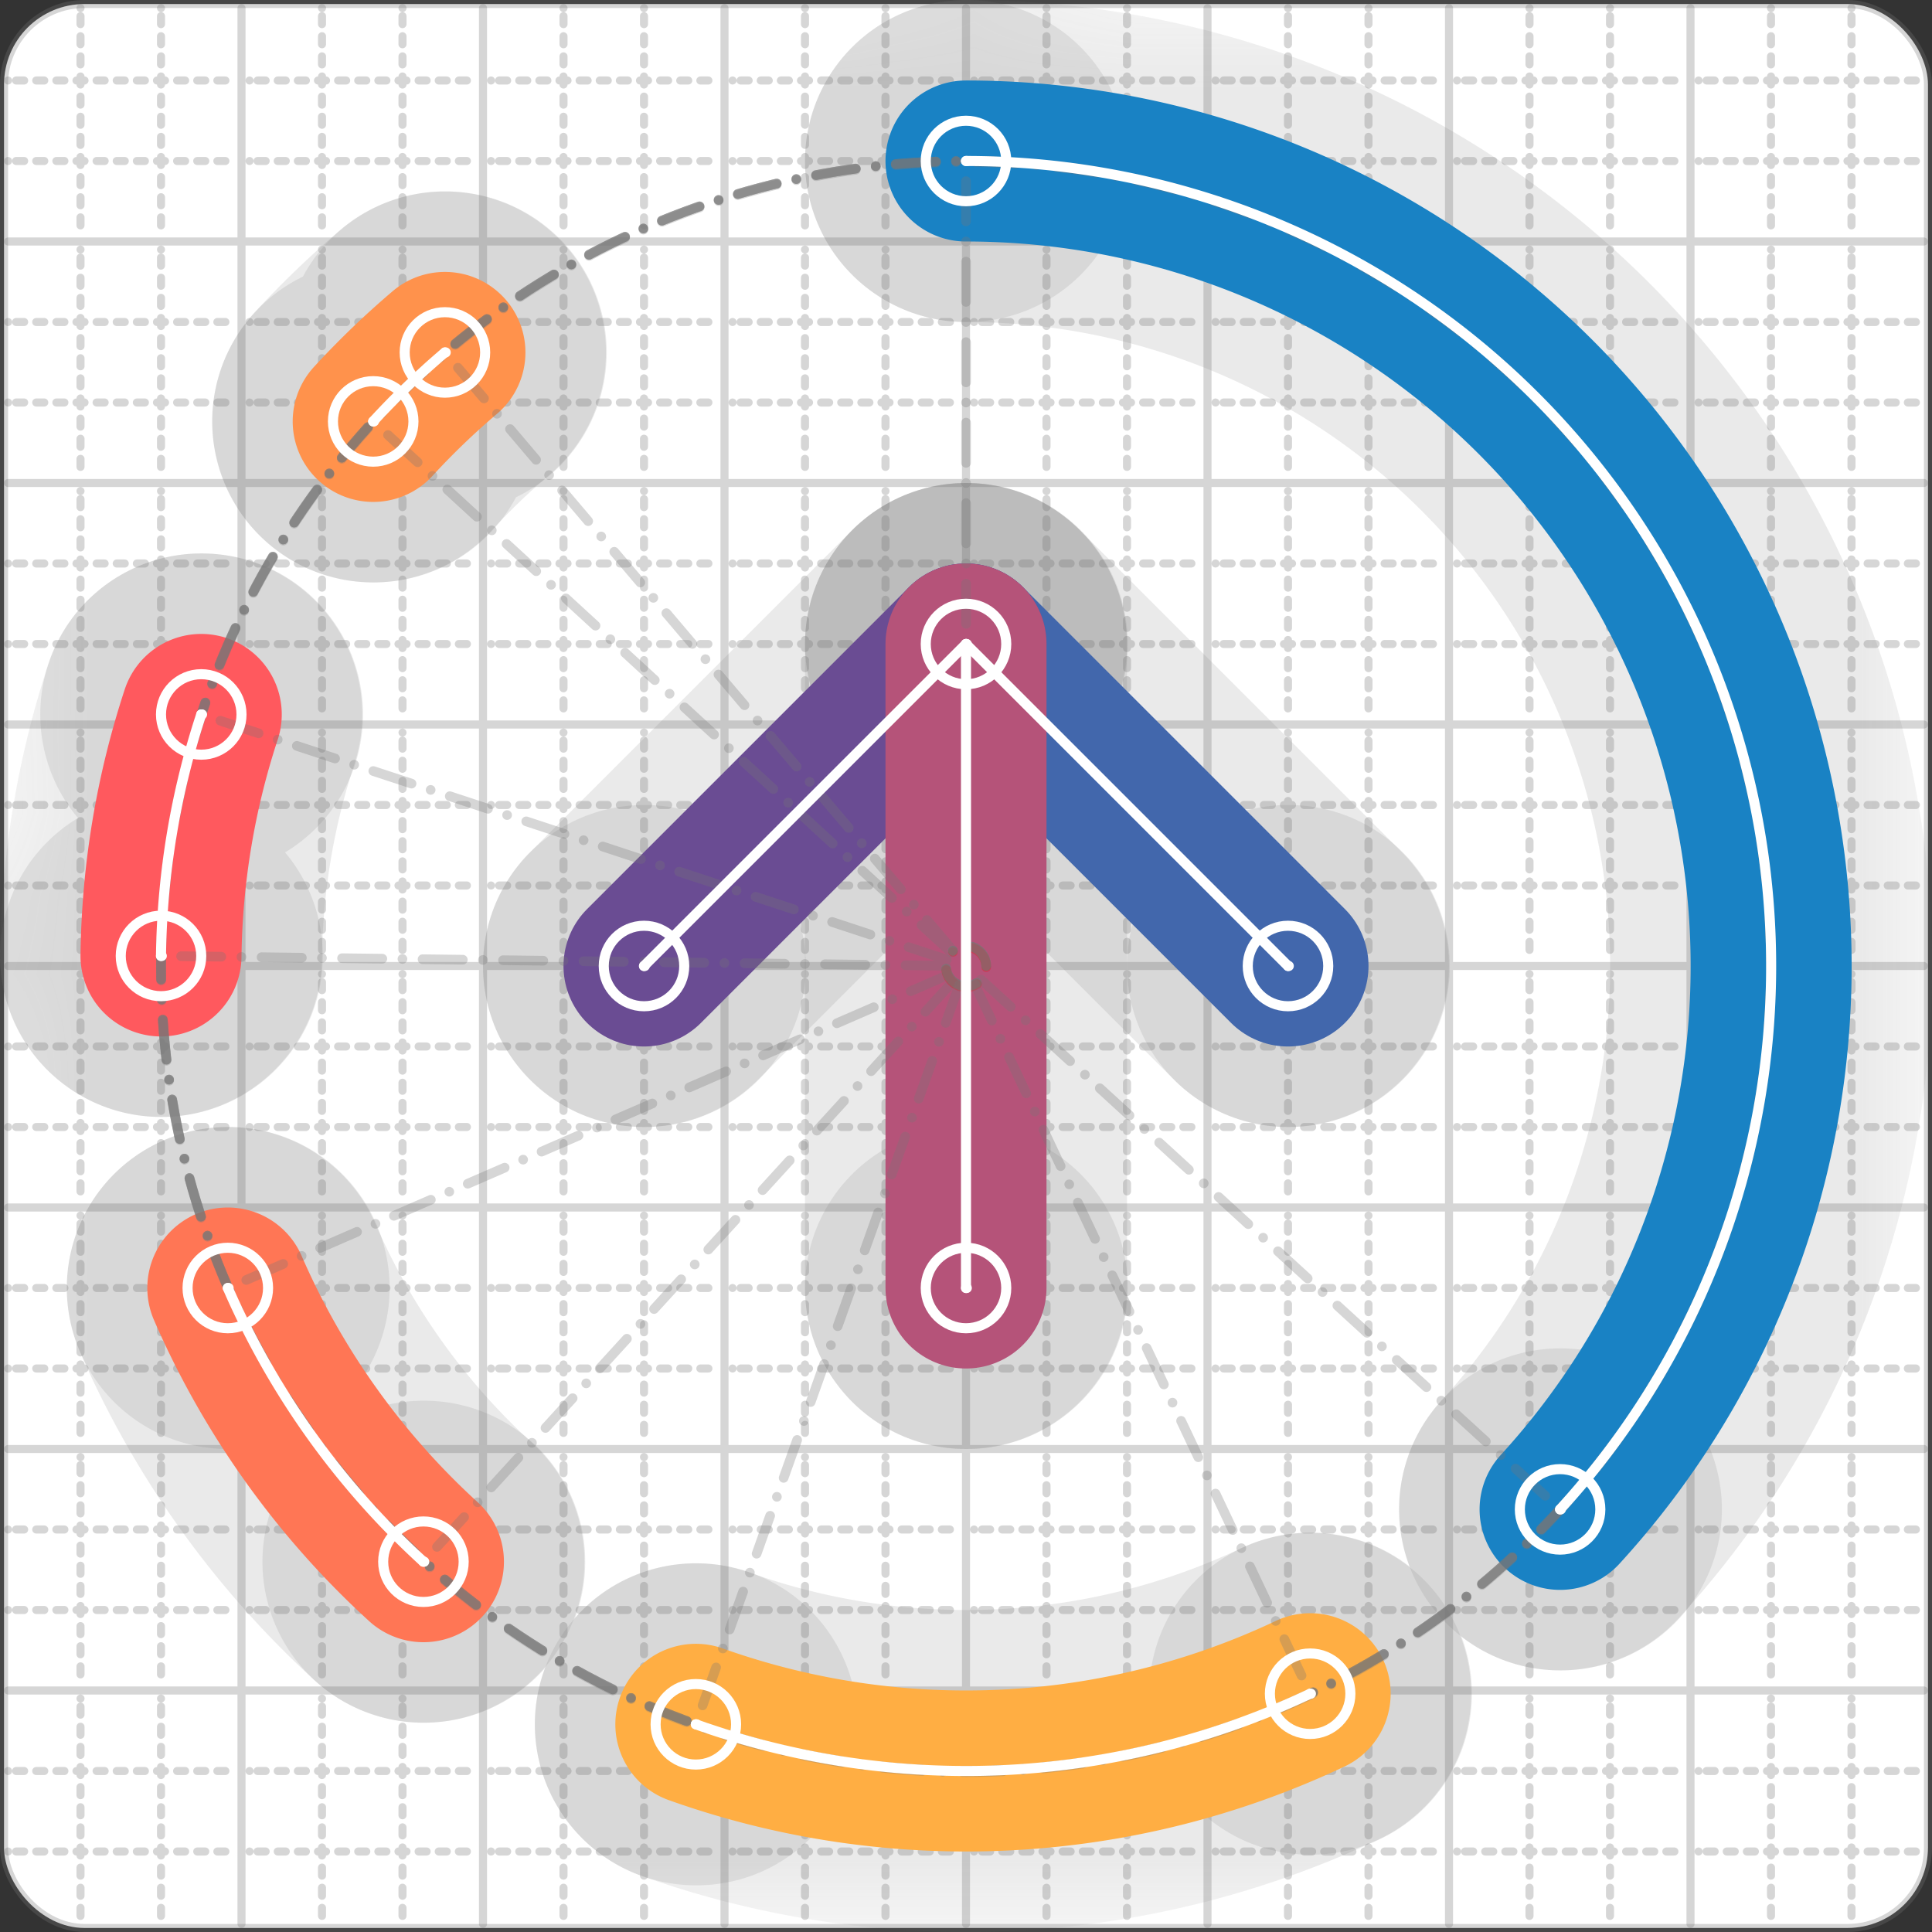 <svg xmlns="http://www.w3.org/2000/svg" width="24" height="24" viewBox="0 0 24 24" fill="none" stroke="currentColor" stroke-width="2" stroke-linecap="round" stroke-linejoin="round"><rect x="0" y="0" width="24" height="24" fill="#333333" stroke="none"/><style>
  @media screen and (prefers-color-scheme: light) {
    .svg-preview-grid-rect { fill: none }
  }
  @media screen and (prefers-color-scheme: dark) {
    .svg-preview-grid-rect { fill: none }
    .svg
    .svg-preview-grid-group,
    .svg-preview-radii-group,
    .svg-preview-shadow-mask-group,
    .svg-preview-shadow-group {
      stroke: #fff;
    }
  }
</style><g class="svg-preview-grid-group" stroke-linecap="butt" stroke-width="0.1" stroke="#777" stroke-opacity="0.3"><rect class="svg-preview-grid-rect" width="23.9" height="23.9" x="0.05" y="0.05" rx="1" fill="#fff"></rect><path stroke-dasharray="0 0.1 0.1 0.15 0.1 0.15 0.1 0.15 0.1 0.15 0.1 0.15 0.1 0.15 0.1 0.15 0.1 0.15 0.1 0.15 0.1 0.15 0.1 0.15 0 0.15" stroke-width="0.1" d="M0.1 1h23.8M1 0.1v23.8M0.1 2h23.8M2 0.1v23.8M0.1 4h23.8M4 0.1v23.8M0.1 5h23.8M5 0.1v23.8M0.1 7h23.8M7 0.1v23.8M0.1 8h23.8M8 0.1v23.8M0.1 10h23.8M10 0.1v23.8M0.1 11h23.8M11 0.1v23.8M0.1 13h23.8M13 0.1v23.8M0.1 14h23.8M14 0.1v23.8M0.1 16h23.8M16 0.1v23.8M0.1 17h23.8M17 0.1v23.8M0.1 19h23.8M19 0.1v23.8M0.1 20h23.8M20 0.1v23.8M0.1 22h23.8M22 0.1v23.8M0.1 23h23.8M23 0.1v23.8"></path><path d="M0.1 3h23.8M3 0.1v23.8M0.1 6h23.8M6 0.1v23.8M0.1 9h23.8M9 0.1v23.8M0.1 12h23.8M12 0.1v23.8M0.1 15h23.8M15 0.1v23.8M0.1 18h23.8M18 0.1v23.8M0.1 21h23.8M21 0.1v23.8"></path></g><g class="svg-preview-shadow-mask-group" stroke-width="4" stroke="#777" stroke-opacity="0.15"><mask id="svg-preview-shadow-mask-0" maskUnits="userSpaceOnUse" stroke-opacity="1" stroke-width="4" stroke="#000"><rect x="0" y="0" width="24" height="24" fill="#fff" stroke="none" rx="1"></rect><path d="M12 2h.01M19.38 18.75h.01"></path></mask><mask id="svg-preview-shadow-mask-1" maskUnits="userSpaceOnUse" stroke-opacity="1" stroke-width="4" stroke="#000"><rect x="0" y="0" width="24" height="24" fill="#fff" stroke="none" rx="1"></rect><path d="M16 12h.01M12 8h.01M8 12h.01"></path></mask><mask id="svg-preview-shadow-mask-2" maskUnits="userSpaceOnUse" stroke-opacity="1" stroke-width="4" stroke="#000"><rect x="0" y="0" width="24" height="24" fill="#fff" stroke="none" rx="1"></rect><path d="M12 16h.01M12 8h.01"></path></mask><mask id="svg-preview-shadow-mask-3" maskUnits="userSpaceOnUse" stroke-opacity="1" stroke-width="4" stroke="#000"><rect x="0" y="0" width="24" height="24" fill="#fff" stroke="none" rx="1"></rect><path d="M2.5 8.875h.01M2 11.875h.01"></path></mask><mask id="svg-preview-shadow-mask-4" maskUnits="userSpaceOnUse" stroke-opacity="1" stroke-width="4" stroke="#000"><rect x="0" y="0" width="24" height="24" fill="#fff" stroke="none" rx="1"></rect><path d="M2.83 16h.01M5.26 19.4h.01"></path></mask><mask id="svg-preview-shadow-mask-5" maskUnits="userSpaceOnUse" stroke-opacity="1" stroke-width="4" stroke="#000"><rect x="0" y="0" width="24" height="24" fill="#fff" stroke="none" rx="1"></rect><path d="M4.636 5.235h.01M5.527 4.378h.01"></path></mask><mask id="svg-preview-shadow-mask-6" maskUnits="userSpaceOnUse" stroke-opacity="1" stroke-width="4" stroke="#000"><rect x="0" y="0" width="24" height="24" fill="#fff" stroke="none" rx="1"></rect><path d="M8.644 21.42h.01M16.275 21.04h.01"></path></mask></g><g class="svg-preview-shadow-group" stroke-width="4" stroke="#777" stroke-opacity="0.15"><path mask="url(#svg-preview-shadow-mask-0)" d="M 12 2 A10 10 0 0 1 19.38 18.75"></path><path mask="url(#svg-preview-shadow-mask-1)" d="M 16 12 L 12 8"></path><path mask="url(#svg-preview-shadow-mask-1)" d="M 12 8 L 8 12"></path><path mask="url(#svg-preview-shadow-mask-2)" d="M 12 16 L 12 8"></path><path mask="url(#svg-preview-shadow-mask-3)" d="M 2.5 8.875 A10 10 0 0 0 2 11.875"></path><path mask="url(#svg-preview-shadow-mask-4)" d="M 2.83 16 A10 10 0 0 0 5.26 19.4"></path><path mask="url(#svg-preview-shadow-mask-5)" d="M 4.636 5.235 A10 10 0 0 1 5.527 4.378"></path><path mask="url(#svg-preview-shadow-mask-6)" d="M 8.644 21.42 A10 10 0 0 0 16.275 21.04"></path><path d="M12 2h.01M19.38 18.75h.01M16 12h.01M12 8h.01M8 12h.01M12 16h.01M2.5 8.875h.01M2 11.875h.01M2.83 16h.01M5.26 19.4h.01M4.636 5.235h.01M5.527 4.378h.01M8.644 21.42h.01M16.275 21.04h.01"></path></g><g class="svg-preview-handles-group" stroke-width="0.12" stroke="#777" stroke-opacity="0.6"></g><g class="svg-preview-colored-path-group"><path d="M 12 2 A10 10 0 0 1 19.38 18.75" stroke="#1982c4"></path><path d="M 16 12 L 12 8" stroke="#4267AC"></path><path d="M 12 8 L 8 12" stroke="#6a4c93"></path><path d="M 12 16 L 12 8" stroke="#B55379"></path><path d="M 2.5 8.875 A10 10 0 0 0 2 11.875" stroke="#FF595E"></path><path d="M 2.83 16 A10 10 0 0 0 5.26 19.4" stroke="#FF7655"></path><path d="M 4.636 5.235 A10 10 0 0 1 5.527 4.378" stroke="#ff924c"></path><path d="M 8.644 21.42 A10 10 0 0 0 16.275 21.04" stroke="#FFAE43"></path></g><g class="svg-preview-radii-group" stroke-width="0.12" stroke-dasharray="0 0.25 0.25" stroke="#777" stroke-opacity="0.3"><path d="M12 2 12.002 12 19.38 18.75"></path><circle cy="12" cx="12.002" r="0.25" stroke-dasharray="0"></circle><circle cy="12" cx="12.002" r="10"></circle><path d="M2.5 8.875 11.999 12 2 11.875"></path><circle cy="12" cx="11.999" r="0.25" stroke-dasharray="0"></circle><circle cy="12" cx="11.999" r="10"></circle><path d="M2.83 16 12.001 12.014 5.26 19.4"></path><circle cy="12.014" cx="12.001" r="0.25" stroke-dasharray="0" stroke="red"></circle><circle cy="12.014" cx="12.001" r="10"></circle><path d="M4.636 5.235 12 12 5.527 4.378"></path><circle cy="12" cx="12" r="0.25" stroke-dasharray="0"></circle><circle cy="12" cx="12" r="10"></circle><path d="M8.644 21.42 12 12 16.275 21.04"></path><circle cy="12" cx="12" r="0.25" stroke-dasharray="0"></circle><circle cy="12" cx="12" r="10"></circle></g><g class="svg-preview-control-path-marker-mask-group" stroke-width="1" stroke="#000"><mask id="svg-preview-control-path-marker-mask-0" maskUnits="userSpaceOnUse"><rect x="0" y="0" width="24" height="24" fill="#fff" stroke="none" rx="1"></rect><path d="M12 2h.01"></path><path d="M19.38 18.75h.01"></path></mask><mask id="svg-preview-control-path-marker-mask-1" maskUnits="userSpaceOnUse"><rect x="0" y="0" width="24" height="24" fill="#fff" stroke="none" rx="1"></rect><path d="M16 12h.01"></path><path d="M12 8h.01"></path></mask><mask id="svg-preview-control-path-marker-mask-2" maskUnits="userSpaceOnUse"><rect x="0" y="0" width="24" height="24" fill="#fff" stroke="none" rx="1"></rect><path d="M12 8h.01"></path><path d="M8 12h.01"></path></mask><mask id="svg-preview-control-path-marker-mask-3" maskUnits="userSpaceOnUse"><rect x="0" y="0" width="24" height="24" fill="#fff" stroke="none" rx="1"></rect><path d="M12 16h.01"></path><path d="M12 8h.01"></path></mask><mask id="svg-preview-control-path-marker-mask-4" maskUnits="userSpaceOnUse"><rect x="0" y="0" width="24" height="24" fill="#fff" stroke="none" rx="1"></rect><path d="M2.5 8.875h.01"></path><path d="M2 11.875h.01"></path></mask><mask id="svg-preview-control-path-marker-mask-5" maskUnits="userSpaceOnUse"><rect x="0" y="0" width="24" height="24" fill="#fff" stroke="none" rx="1"></rect><path d="M2.83 16h.01"></path><path d="M5.26 19.4h.01"></path></mask><mask id="svg-preview-control-path-marker-mask-6" maskUnits="userSpaceOnUse"><rect x="0" y="0" width="24" height="24" fill="#fff" stroke="none" rx="1"></rect><path d="M4.636 5.235h.01"></path><path d="M5.527 4.378h.01"></path></mask><mask id="svg-preview-control-path-marker-mask-7" maskUnits="userSpaceOnUse"><rect x="0" y="0" width="24" height="24" fill="#fff" stroke="none" rx="1"></rect><path d="M8.644 21.42h.01"></path><path d="M16.275 21.04h.01"></path></mask></g><g class="svg-preview-control-path-group" stroke="#fff" stroke-width="0.125"><path mask="url(#svg-preview-control-path-marker-mask-0)" d="M 12 2 A10 10 0 0 1 19.38 18.75"></path><path mask="url(#svg-preview-control-path-marker-mask-1)" d="M 16 12 L 12 8"></path><path mask="url(#svg-preview-control-path-marker-mask-2)" d="M 12 8 L 8 12"></path><path mask="url(#svg-preview-control-path-marker-mask-3)" d="M 12 16 L 12 8"></path><path mask="url(#svg-preview-control-path-marker-mask-4)" d="M 2.5 8.875 A10 10 0 0 0 2 11.875"></path><path mask="url(#svg-preview-control-path-marker-mask-5)" d="M 2.83 16 A10 10 0 0 0 5.26 19.4"></path><path mask="url(#svg-preview-control-path-marker-mask-6)" d="M 4.636 5.235 A10 10 0 0 1 5.527 4.378"></path><path mask="url(#svg-preview-control-path-marker-mask-7)" d="M 8.644 21.42 A10 10 0 0 0 16.275 21.04"></path></g><g class="svg-preview-control-path-marker-group" stroke="#fff" stroke-width="0.125"><path d="M12 2h.01M19.38 18.75h.01M16 12h.01M12 8h.01M12 8h.01M8 12h.01M12 16h.01M12 8h.01M2.5 8.875h.01M2 11.875h.01M2.83 16h.01M5.26 19.4h.01M4.636 5.235h.01M5.527 4.378h.01M8.644 21.42h.01M16.275 21.04h.01"></path><circle cx="12" cy="2" r="0.5"></circle><circle cx="19.38" cy="18.75" r="0.5"></circle><circle cx="16" cy="12" r="0.5"></circle><circle cx="8" cy="12" r="0.5"></circle><circle cx="12" cy="16" r="0.5"></circle><circle cx="12" cy="8" r="0.5"></circle><circle cx="2.5" cy="8.875" r="0.5"></circle><circle cx="2" cy="11.875" r="0.5"></circle><circle cx="2.83" cy="16" r="0.5"></circle><circle cx="5.26" cy="19.4" r="0.5"></circle><circle cx="4.636" cy="5.235" r="0.5"></circle><circle cx="5.527" cy="4.378" r="0.5"></circle><circle cx="8.644" cy="21.42" r="0.5"></circle><circle cx="16.275" cy="21.04" r="0.5"></circle></g><g class="svg-preview-handles-group" stroke-width="0.12" stroke="#FFF" stroke-opacity="0.3"></g></svg>